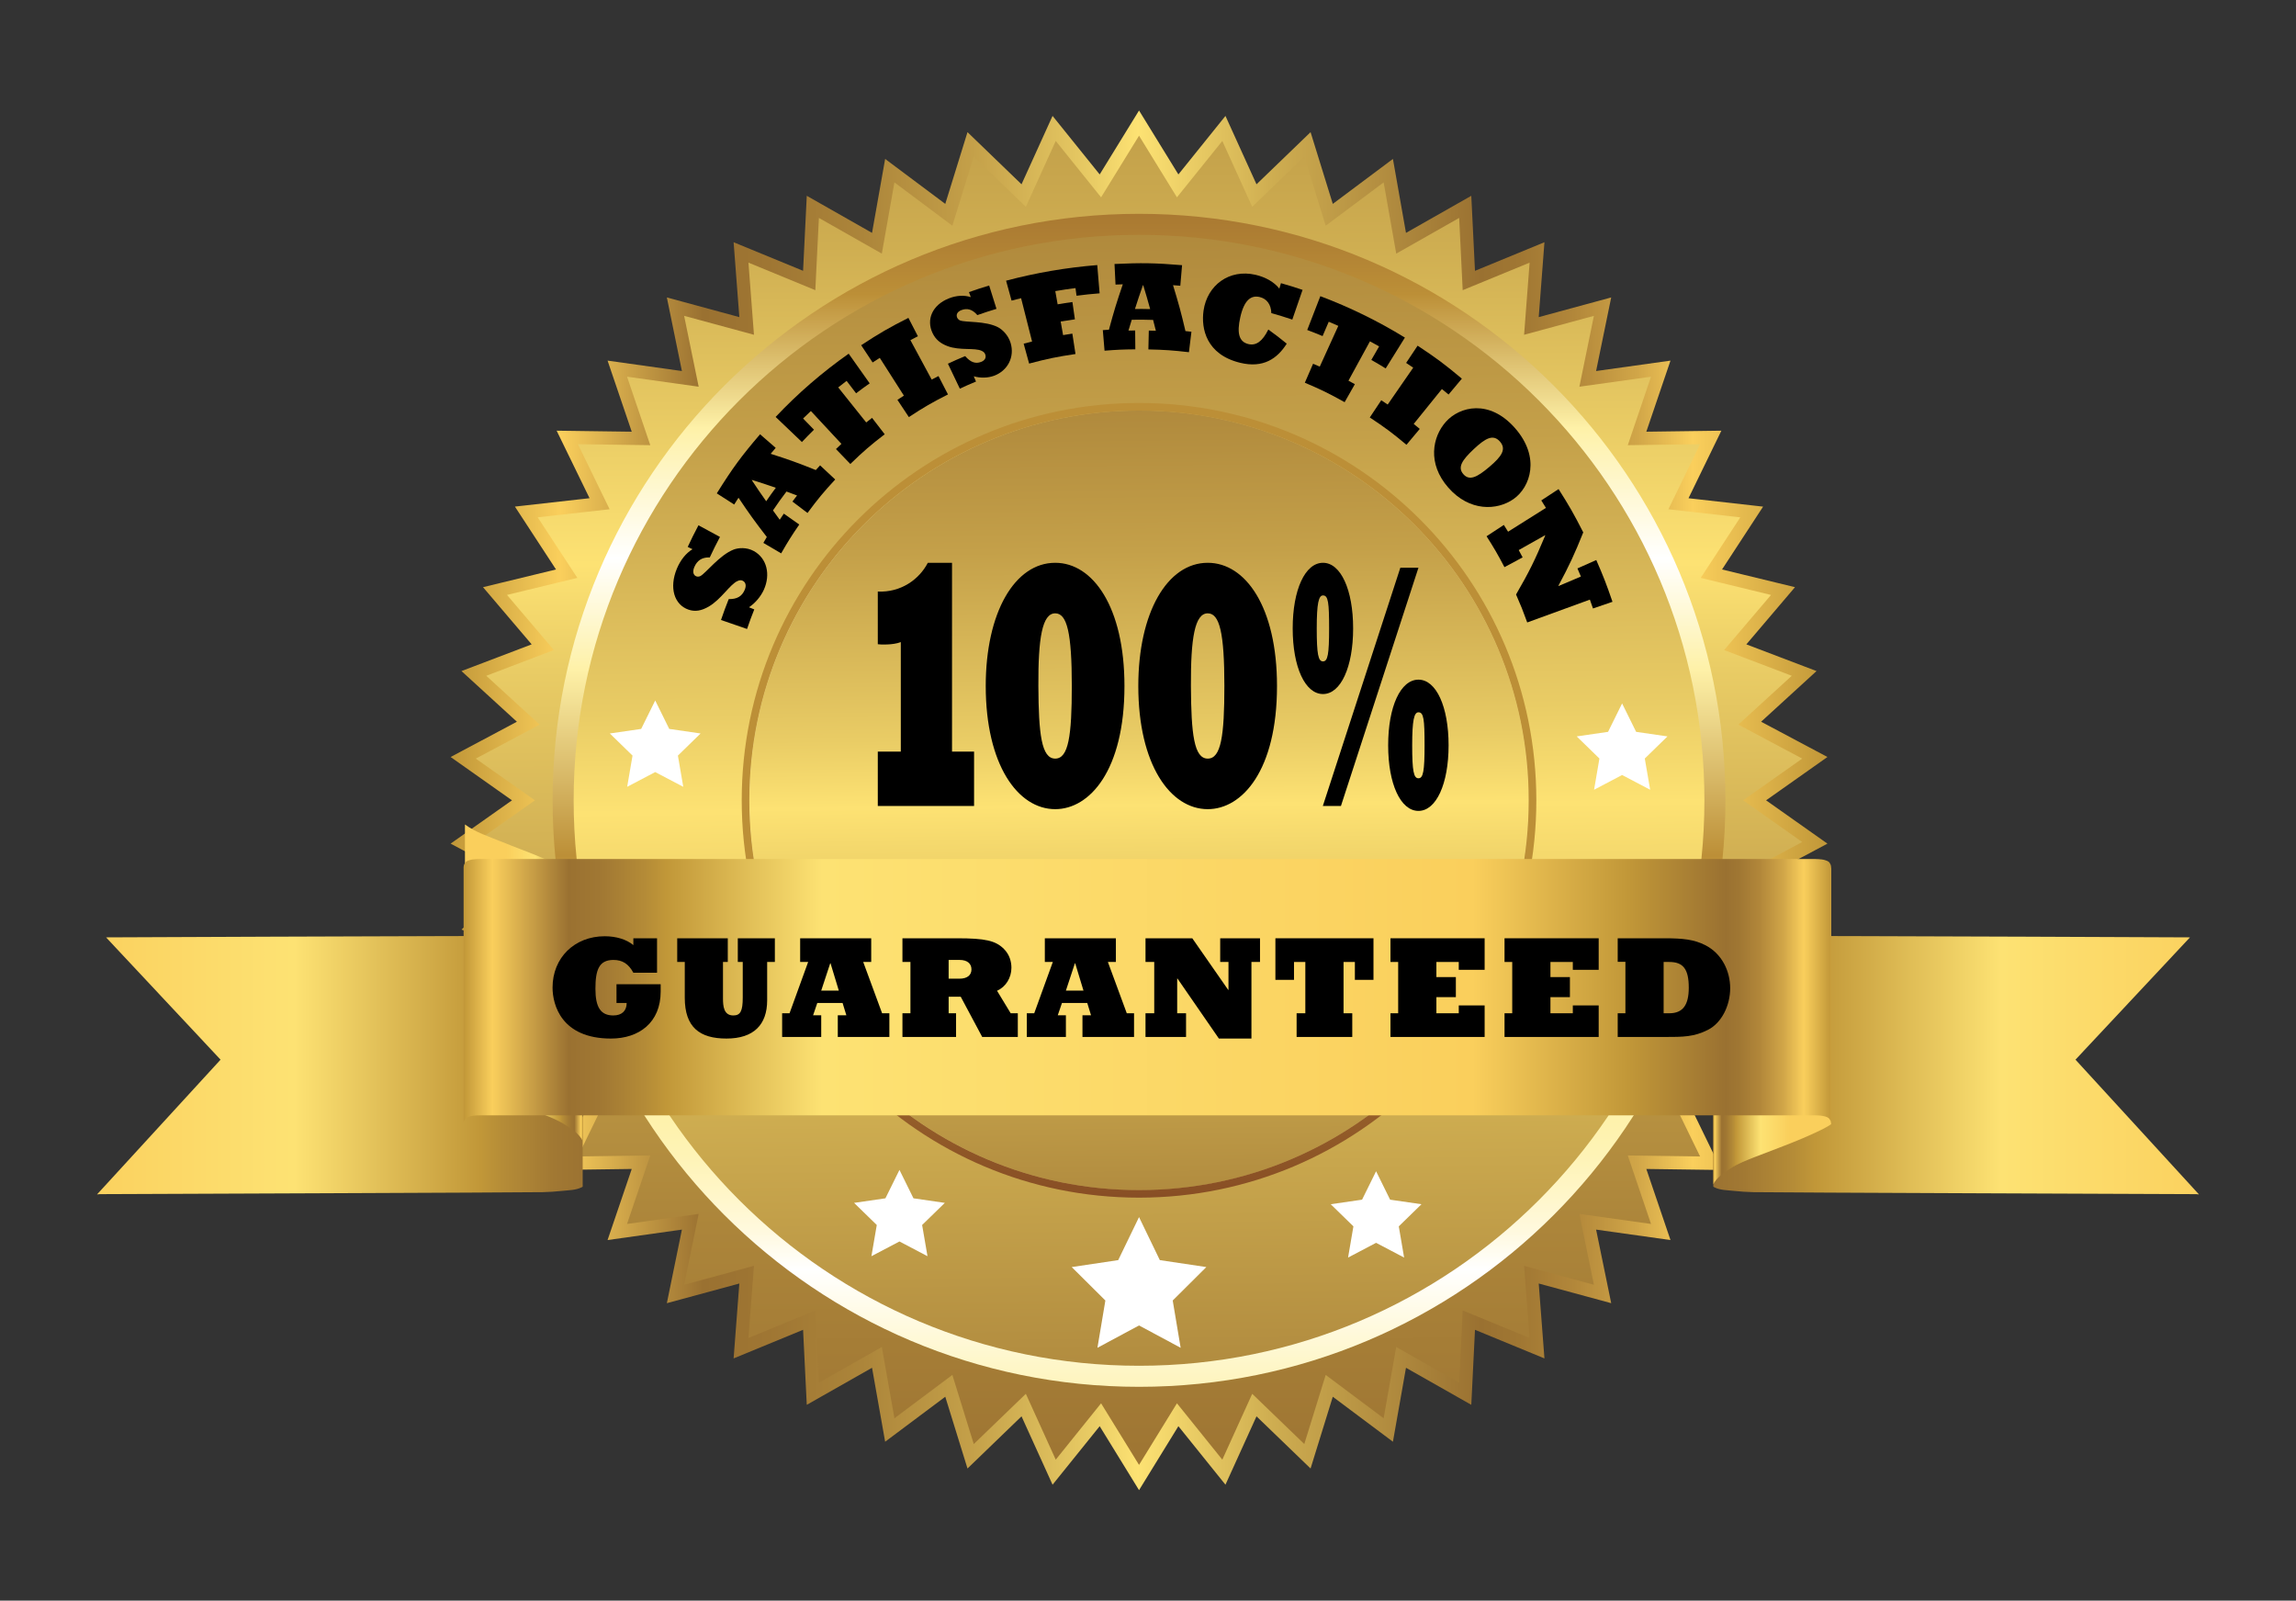 <?xml version="1.0" encoding="iso-8859-1"?>
<!-- Generator: Adobe Illustrator 16.0.0, SVG Export Plug-In . SVG Version: 6.00 Build 0)  -->
<!DOCTYPE svg PUBLIC "-//W3C//DTD SVG 1.1//EN" "http://www.w3.org/Graphics/SVG/1.1/DTD/svg11.dtd">
<svg version="1.1" id="Livello_1" xmlns="http://www.w3.org/2000/svg" xmlns:xlink="http://www.w3.org/1999/xlink" x="0px" y="0px"
	 width="717.308px" height="500px" viewBox="0 0 717.308 500" style="enable-background:new 0 0 717.308 500;" xml:space="preserve"
	>
<rect x="0" y="0" width="717.308" height="500" fill="#333333" stroke="none"/>
<g>
	<g>
		<g>
			<g>
				<linearGradient id="SVGID_1_" gradientUnits="userSpaceOnUse" x1="342.249" y1="739.465" x2="363.018" y2="-8.241">
					<stop  offset="0" style="stop-color:#C19738"/>
					<stop  offset="0.08" style="stop-color:#FACF5C"/>
					<stop  offset="0.183" style="stop-color:#9A7131"/>
					<stop  offset="0.231" style="stop-color:#9F7633"/>
					<stop  offset="0.299" style="stop-color:#AC853A"/>
					<stop  offset="0.379" style="stop-color:#C4A049"/>
					<stop  offset="0.467" style="stop-color:#E9CC65"/>
					<stop  offset="0.499" style="stop-color:#FDE273"/>
					<stop  offset="0.595" style="stop-color:#CFAE51"/>
					<stop  offset="0.748" style="stop-color:#9A7131"/>
					<stop  offset="0.776" style="stop-color:#A07733"/>
					<stop  offset="0.816" style="stop-color:#B2873A"/>
					<stop  offset="0.862" style="stop-color:#D1A648"/>
					<stop  offset="0.902" style="stop-color:#FACF5C"/>
					<stop  offset="1" style="stop-color:#C19738"/>
				</linearGradient>
				<path style="fill:url(#SVGID_1_);" d="M355.853,124.251c-69.451,0-125.753,56.295-125.753,125.746
					c0,69.444,56.302,125.746,125.753,125.746c69.452,0,125.739-56.302,125.739-125.746
					C481.591,180.546,425.304,124.251,355.853,124.251z M355.853,371.742c-67.232,0-121.752-54.506-121.752-121.745
					s54.521-121.745,121.752-121.745c67.245,0,121.737,54.506,121.737,121.745S423.097,371.742,355.853,371.742z"/>
				<linearGradient id="SVGID_2_" gradientUnits="userSpaceOnUse" x1="342.681" y1="723.888" x2="362.789" y2="-0.027">
					<stop  offset="0" style="stop-color:#C19738"/>
					<stop  offset="0.08" style="stop-color:#FACF5C"/>
					<stop  offset="0.183" style="stop-color:#9A7131"/>
					<stop  offset="0.231" style="stop-color:#9F7633"/>
					<stop  offset="0.299" style="stop-color:#AC853A"/>
					<stop  offset="0.379" style="stop-color:#C4A049"/>
					<stop  offset="0.467" style="stop-color:#E9CC65"/>
					<stop  offset="0.499" style="stop-color:#FDE273"/>
					<stop  offset="0.595" style="stop-color:#CFAE51"/>
					<stop  offset="0.748" style="stop-color:#9A7131"/>
					<stop  offset="0.776" style="stop-color:#A07733"/>
					<stop  offset="0.816" style="stop-color:#B2873A"/>
					<stop  offset="0.862" style="stop-color:#D1A648"/>
					<stop  offset="0.902" style="stop-color:#FACF5C"/>
					<stop  offset="1" style="stop-color:#C19738"/>
				</linearGradient>
				<path style="fill:url(#SVGID_2_);" d="M355.853,128.252c-67.232,0-121.752,54.506-121.752,121.745
					s54.521,121.745,121.752,121.745c67.245,0,121.737-54.506,121.737-121.745S423.097,128.252,355.853,128.252z"/>
				<linearGradient id="SVGID_3_" gradientUnits="userSpaceOnUse" x1="140.782" y1="250" x2="570.923" y2="250">
					<stop  offset="0" style="stop-color:#C19738"/>
					<stop  offset="0.08" style="stop-color:#FACF5C"/>
					<stop  offset="0.183" style="stop-color:#9A7131"/>
					<stop  offset="0.231" style="stop-color:#9F7633"/>
					<stop  offset="0.299" style="stop-color:#AC853A"/>
					<stop  offset="0.379" style="stop-color:#C4A049"/>
					<stop  offset="0.467" style="stop-color:#E9CC65"/>
					<stop  offset="0.499" style="stop-color:#FDE273"/>
					<stop  offset="0.595" style="stop-color:#CFAE51"/>
					<stop  offset="0.748" style="stop-color:#9A7131"/>
					<stop  offset="0.776" style="stop-color:#A07733"/>
					<stop  offset="0.816" style="stop-color:#B2873A"/>
					<stop  offset="0.862" style="stop-color:#D1A648"/>
					<stop  offset="0.902" style="stop-color:#FACF5C"/>
					<stop  offset="1" style="stop-color:#C19738"/>
				</linearGradient>
				<path style="fill:url(#SVGID_3_);" d="M551.751,249.997l19.172-13.534l-20.721-11.017l17.314-15.825l-21.928-8.341
					l15.197-17.866l-22.789-5.531l12.826-19.629l-23.305-2.622l10.268-21.1l-23.449,0.318l7.551-22.206l-23.24,3.253l4.719-22.987
					l-22.643,6.148l1.787-23.392l-21.701,8.931l-1.152-23.438l-20.402,11.587l-4.082-23.101L416.386,63.69l-6.941-22.411
					l-16.893,16.29l-9.699-21.357l-14.705,18.276l-12.295-19.973l-12.295,19.973l-14.72-18.283l-9.697,21.364l-16.879-16.29
					l-6.942,22.411l-18.787-14.045l-4.095,23.101l-20.39-11.587l-1.153,23.432l-21.702-8.924l1.788,23.392l-22.643-6.148
					l4.704,22.987l-23.225-3.253l7.552,22.206l-23.464-0.318l10.281,21.093l-23.317,2.616l12.838,19.642l-22.802,5.531
					l15.197,17.866l-21.927,8.341l17.316,15.825l-20.708,11.017l19.171,13.534l-19.171,13.526l20.708,11.024l-17.316,15.826
					l21.927,8.34l-15.197,17.873l22.802,5.524l-12.838,19.636l23.317,2.622l-10.281,21.1l23.464-0.318l-7.552,22.205l23.225-3.26
					l-4.704,22.981l22.643-6.142l-1.788,23.397l21.702-8.937l1.153,23.432l20.39-11.573l4.095,23.101l18.787-14.052l6.942,22.417
					l16.879-16.295l9.697,21.357l14.72-18.278l12.295,19.979l12.295-19.979l14.705,18.278l9.699-21.357l16.893,16.295l6.941-22.417
					l18.787,14.052l4.082-23.101l20.402,11.573l1.152-23.432l21.701,8.937l-1.787-23.397l22.643,6.142l-4.719-22.981l23.24,3.26
					l-7.551-22.205l23.449,0.318l-10.268-21.1l23.305-2.622l-12.826-19.636l22.789-5.524l-15.197-17.873l21.928-8.34l-17.314-15.826
					l20.721-11.016L551.751,249.997z M355.853,371.742c-67.232,0-121.752-54.506-121.752-121.745s54.521-121.745,121.752-121.745
					c67.245,0,121.737,54.506,121.737,121.745S423.097,371.742,355.853,371.742z"/>
				<linearGradient id="SVGID_4_" gradientUnits="userSpaceOnUse" x1="234.1" y1="249.997" x2="477.589" y2="249.997">
					<stop  offset="0" style="stop-color:#C19738"/>
					<stop  offset="0.08" style="stop-color:#FACF5C"/>
					<stop  offset="0.183" style="stop-color:#9A7131"/>
					<stop  offset="0.231" style="stop-color:#9F7633"/>
					<stop  offset="0.299" style="stop-color:#AC853A"/>
					<stop  offset="0.379" style="stop-color:#C4A049"/>
					<stop  offset="0.467" style="stop-color:#E9CC65"/>
					<stop  offset="0.499" style="stop-color:#FDE273"/>
					<stop  offset="0.595" style="stop-color:#CFAE51"/>
					<stop  offset="0.748" style="stop-color:#9A7131"/>
					<stop  offset="0.776" style="stop-color:#A07733"/>
					<stop  offset="0.816" style="stop-color:#B2873A"/>
					<stop  offset="0.862" style="stop-color:#D1A648"/>
					<stop  offset="0.902" style="stop-color:#FACF5C"/>
					<stop  offset="1" style="stop-color:#C19738"/>
				</linearGradient>
				<path style="fill:url(#SVGID_4_);" d="M355.853,128.252c-67.232,0-121.752,54.506-121.752,121.745
					s54.521,121.745,121.752,121.745c67.245,0,121.737-54.506,121.737-121.745S423.097,128.252,355.853,128.252z"/>
				<linearGradient id="SVGID_5_" gradientUnits="userSpaceOnUse" x1="356.332" y1="691.843" x2="355.193" y2="-341.547">
					<stop  offset="0" style="stop-color:#C19738"/>
					<stop  offset="0.08" style="stop-color:#FACF5C"/>
					<stop  offset="0.183" style="stop-color:#9A7131"/>
					<stop  offset="0.231" style="stop-color:#9F7633"/>
					<stop  offset="0.299" style="stop-color:#AC853A"/>
					<stop  offset="0.379" style="stop-color:#C4A049"/>
					<stop  offset="0.467" style="stop-color:#E9CC65"/>
					<stop  offset="0.499" style="stop-color:#FDE273"/>
					<stop  offset="0.595" style="stop-color:#CFAE51"/>
					<stop  offset="0.748" style="stop-color:#9A7131"/>
					<stop  offset="0.776" style="stop-color:#A07733"/>
					<stop  offset="0.816" style="stop-color:#B2873A"/>
					<stop  offset="0.862" style="stop-color:#D1A648"/>
					<stop  offset="0.902" style="stop-color:#FACF5C"/>
					<stop  offset="1" style="stop-color:#C19738"/>
				</linearGradient>
				<path style="fill:url(#SVGID_5_);" d="M544.583,249.997l18.455-13.03l-19.951-10.619l16.693-15.249l-21.133-8.036l14.641-17.217
					l-21.953-5.327l12.359-18.912l-22.457-2.53l9.898-20.324l-22.59,0.312l7.26-21.391l-22.377,3.126l4.531-22.132l-21.807,5.909
					l1.721-22.529l-20.906,8.599l-1.1-22.576l-19.662,11.162l-3.934-22.258l-18.1,13.533l-6.689-21.596l-16.27,15.699l-9.342-20.575
					l-14.176,17.608l-11.844-19.252l-11.858,19.252l-14.164-17.615l-9.34,20.582l-16.271-15.699l-6.69,21.596l-18.098-13.533
					l-3.936,22.258l-19.661-11.162l-1.113,22.576l-20.894-8.605l1.722,22.536l-21.821-5.915l4.545,22.138l-22.378-3.126
					l7.261,21.391l-22.603-0.312l9.896,20.324l-22.458,2.523l12.375,18.919l-21.967,5.32l14.64,17.224l-21.118,8.036l16.68,15.249
					l-19.953,10.619l18.469,13.03l-18.469,13.03l19.953,10.626l-16.68,15.242l21.118,8.036l-14.64,17.224l21.967,5.326
					l-12.375,18.906l22.458,2.53l-9.896,20.324l22.603-0.312l-7.261,21.397l22.378-3.133l-4.545,22.131l21.821-5.916l-1.722,22.537
					l20.894-8.599l1.113,22.57l19.661-11.156l3.936,22.265l18.098-13.54l6.69,21.589l16.271-15.687l9.34,20.569l14.164-17.603
					l11.858,19.238l11.844-19.238l14.176,17.603l9.342-20.569l16.27,15.687l6.689-21.589l18.1,13.54l3.934-22.265l19.662,11.156
					l1.1-22.57l20.906,8.599l-1.721-22.537l21.807,5.924l-4.531-22.139l22.377,3.133l-7.26-21.397l22.59,0.312l-9.898-20.324
					l22.457-2.53l-12.359-18.906l21.953-5.326l-14.641-17.224l21.133-8.036l-16.693-15.242l19.951-10.626L544.583,249.997z
					 M355.853,371.742c-67.232,0-121.752-54.506-121.752-121.745s54.521-121.745,121.752-121.745
					c67.245,0,121.737,54.506,121.737,121.745S423.097,371.742,355.853,371.742z"/>
				<linearGradient id="SVGID_6_" gradientUnits="userSpaceOnUse" x1="356.131" y1="509.115" x2="355.462" y2="-96.902">
					<stop  offset="0" style="stop-color:#C19738"/>
					<stop  offset="0.08" style="stop-color:#FACF5C"/>
					<stop  offset="0.183" style="stop-color:#9A7131"/>
					<stop  offset="0.231" style="stop-color:#9F7633"/>
					<stop  offset="0.299" style="stop-color:#AC853A"/>
					<stop  offset="0.379" style="stop-color:#C4A049"/>
					<stop  offset="0.467" style="stop-color:#E9CC65"/>
					<stop  offset="0.499" style="stop-color:#FDE273"/>
					<stop  offset="0.595" style="stop-color:#CFAE51"/>
					<stop  offset="0.748" style="stop-color:#9A7131"/>
					<stop  offset="0.776" style="stop-color:#A07733"/>
					<stop  offset="0.816" style="stop-color:#B2873A"/>
					<stop  offset="0.862" style="stop-color:#D1A648"/>
					<stop  offset="0.902" style="stop-color:#FACF5C"/>
					<stop  offset="1" style="stop-color:#C19738"/>
				</linearGradient>
				<path style="fill:url(#SVGID_6_);" d="M355.853,128.252c-67.232,0-121.752,54.506-121.752,121.745
					s54.521,121.745,121.752,121.745c67.245,0,121.737-54.506,121.737-121.745S423.097,128.252,355.853,128.252z"/>
				<linearGradient id="SVGID_7_" gradientUnits="userSpaceOnUse" x1="355.846" y1="551.065" x2="355.846" y2="-7.611">
					<stop  offset="0" style="stop-color:#BC8F37"/>
					<stop  offset="0.042" style="stop-color:#BD9139"/>
					<stop  offset="0.074" style="stop-color:#C1963D"/>
					<stop  offset="0.102" style="stop-color:#C7A047"/>
					<stop  offset="0.128" style="stop-color:#D0AE59"/>
					<stop  offset="0.153" style="stop-color:#DEC271"/>
					<stop  offset="0.177" style="stop-color:#EFDC90"/>
					<stop  offset="0.191" style="stop-color:#FEF1A8"/>
					<stop  offset="0.277" style="stop-color:#FFFFFF"/>
					<stop  offset="0.277" style="stop-color:#FFFFFE"/>
					<stop  offset="0.298" style="stop-color:#FFF9DE"/>
					<stop  offset="0.32" style="stop-color:#FFF6C7"/>
					<stop  offset="0.34" style="stop-color:#FEF3B6"/>
					<stop  offset="0.359" style="stop-color:#FEF2AC"/>
					<stop  offset="0.376" style="stop-color:#FEF1A8"/>
					<stop  offset="0.508" style="stop-color:#BC8F37"/>
					<stop  offset="0.612" style="stop-color:#FEF1A8"/>
					<stop  offset="0.674" style="stop-color:#FFFFFF"/>
					<stop  offset="0.747" style="stop-color:#FEF1A8"/>
					<stop  offset="0.822" style="stop-color:#BC8F37"/>
					<stop  offset="0.849" style="stop-color:#B08134"/>
					<stop  offset="0.95" style="stop-color:#8B5226"/>
					<stop  offset="1" style="stop-color:#7D4221"/>
				</linearGradient>
				<path style="fill:url(#SVGID_7_);" d="M355.853,66.79c-101.183,0-183.207,82.024-183.207,183.207
					s82.024,183.206,183.207,183.206c101.182,0,183.194-82.023,183.194-183.206S457.035,66.79,355.853,66.79z M355.853,371.742
					c-67.232,0-121.752-54.506-121.752-121.745s54.521-121.745,121.752-121.745c67.245,0,121.737,54.506,121.737,121.745
					S423.097,371.742,355.853,371.742z"/>
				<linearGradient id="SVGID_8_" gradientUnits="userSpaceOnUse" x1="741.651" y1="250.59" x2="0.848" y2="249.452">
					<stop  offset="0" style="stop-color:#BC8F37"/>
					<stop  offset="0.042" style="stop-color:#BD9139"/>
					<stop  offset="0.074" style="stop-color:#C1963D"/>
					<stop  offset="0.102" style="stop-color:#C7A047"/>
					<stop  offset="0.128" style="stop-color:#D0AE59"/>
					<stop  offset="0.153" style="stop-color:#DEC271"/>
					<stop  offset="0.177" style="stop-color:#EFDC90"/>
					<stop  offset="0.191" style="stop-color:#FEF1A8"/>
					<stop  offset="0.277" style="stop-color:#FFFFFF"/>
					<stop  offset="0.277" style="stop-color:#FFFFFE"/>
					<stop  offset="0.298" style="stop-color:#FFF9DE"/>
					<stop  offset="0.32" style="stop-color:#FFF6C7"/>
					<stop  offset="0.34" style="stop-color:#FEF3B6"/>
					<stop  offset="0.359" style="stop-color:#FEF2AC"/>
					<stop  offset="0.376" style="stop-color:#FEF1A8"/>
					<stop  offset="0.508" style="stop-color:#BC8F37"/>
					<stop  offset="0.612" style="stop-color:#FEF1A8"/>
					<stop  offset="0.674" style="stop-color:#FFFFFF"/>
					<stop  offset="0.747" style="stop-color:#FEF1A8"/>
					<stop  offset="0.822" style="stop-color:#BC8F37"/>
					<stop  offset="0.849" style="stop-color:#B08134"/>
					<stop  offset="0.95" style="stop-color:#8B5226"/>
					<stop  offset="1" style="stop-color:#7D4221"/>
				</linearGradient>
				<path style="fill:url(#SVGID_8_);" d="M355.853,128.252c-67.232,0-121.752,54.506-121.752,121.745
					s54.521,121.745,121.752,121.745c67.245,0,121.737-54.506,121.737-121.745S423.097,128.252,355.853,128.252z"/>
				<linearGradient id="SVGID_9_" gradientUnits="userSpaceOnUse" x1="350.755" y1="-227.493" x2="361.019" y2="733.846">
					<stop  offset="0" style="stop-color:#C19738"/>
					<stop  offset="0.08" style="stop-color:#FACF5C"/>
					<stop  offset="0.183" style="stop-color:#9A7131"/>
					<stop  offset="0.231" style="stop-color:#9F7633"/>
					<stop  offset="0.299" style="stop-color:#AC853A"/>
					<stop  offset="0.379" style="stop-color:#C4A049"/>
					<stop  offset="0.467" style="stop-color:#E9CC65"/>
					<stop  offset="0.499" style="stop-color:#FDE273"/>
					<stop  offset="0.595" style="stop-color:#CFAE51"/>
					<stop  offset="0.748" style="stop-color:#9A7131"/>
					<stop  offset="0.776" style="stop-color:#A07733"/>
					<stop  offset="0.816" style="stop-color:#B2873A"/>
					<stop  offset="0.862" style="stop-color:#D1A648"/>
					<stop  offset="0.902" style="stop-color:#FACF5C"/>
					<stop  offset="1" style="stop-color:#C19738"/>
				</linearGradient>
				<path style="fill:url(#SVGID_9_);" d="M355.853,73.361c-97.552,0-176.635,79.083-176.635,176.636
					c0,97.551,79.083,176.629,176.635,176.629c97.551,0,176.635-79.078,176.635-176.629
					C532.488,152.444,453.404,73.361,355.853,73.361z M355.853,371.742c-67.232,0-121.752-54.506-121.752-121.745
					s54.521-121.745,121.752-121.745c67.245,0,121.737,54.506,121.737,121.745S423.097,371.742,355.853,371.742z"/>
				<linearGradient id="SVGID_10_" gradientUnits="userSpaceOnUse" x1="352.331" y1="-79.114" x2="359.405" y2="583.495">
					<stop  offset="0" style="stop-color:#C19738"/>
					<stop  offset="0.08" style="stop-color:#FACF5C"/>
					<stop  offset="0.183" style="stop-color:#9A7131"/>
					<stop  offset="0.231" style="stop-color:#9F7633"/>
					<stop  offset="0.299" style="stop-color:#AC853A"/>
					<stop  offset="0.379" style="stop-color:#C4A049"/>
					<stop  offset="0.467" style="stop-color:#E9CC65"/>
					<stop  offset="0.499" style="stop-color:#FDE273"/>
					<stop  offset="0.595" style="stop-color:#CFAE51"/>
					<stop  offset="0.748" style="stop-color:#9A7131"/>
					<stop  offset="0.776" style="stop-color:#A07733"/>
					<stop  offset="0.816" style="stop-color:#B2873A"/>
					<stop  offset="0.862" style="stop-color:#D1A648"/>
					<stop  offset="0.902" style="stop-color:#FACF5C"/>
					<stop  offset="1" style="stop-color:#C19738"/>
				</linearGradient>
				<path style="fill:url(#SVGID_10_);" d="M355.853,128.252c-67.232,0-121.752,54.506-121.752,121.745
					s54.521,121.745,121.752,121.745c67.245,0,121.737-54.506,121.737-121.745S423.097,128.252,355.853,128.252z"/>
				<linearGradient id="SVGID_11_" gradientUnits="userSpaceOnUse" x1="355.851" y1="61.21" x2="355.851" y2="402.386">
					<stop  offset="0.004" style="stop-color:#FFFFFF"/>
					<stop  offset="0.033" style="stop-color:#FEF1A8"/>
					<stop  offset="0.052" style="stop-color:#EDD88C"/>
					<stop  offset="0.082" style="stop-color:#D9BB6A"/>
					<stop  offset="0.111" style="stop-color:#CCA750"/>
					<stop  offset="0.139" style="stop-color:#C39941"/>
					<stop  offset="0.166" style="stop-color:#BD9239"/>
					<stop  offset="0.19" style="stop-color:#BC8F37"/>
					<stop  offset="0.628" style="stop-color:#BC8F37"/>
					<stop  offset="0.683" style="stop-color:#B08134"/>
					<stop  offset="0.895" style="stop-color:#8B5226"/>
					<stop  offset="1" style="stop-color:#7D4221"/>
				</linearGradient>
				<path style="fill:url(#SVGID_11_);" d="M355.853,125.874c-68.544,0-124.127,55.569-124.127,124.123
					c0,68.55,55.583,124.116,124.127,124.116c68.549,0,124.124-55.566,124.124-124.116
					C479.976,181.443,424.402,125.874,355.853,125.874z M355.853,371.742c-67.232,0-121.752-54.506-121.752-121.745
					s54.521-121.745,121.752-121.745c67.245,0,121.737,54.506,121.737,121.745S423.097,371.742,355.853,371.742z"/>
			</g>
		</g>
	</g>
	<g>
		<g>
			
				<linearGradient id="SVGID_12_" gradientUnits="userSpaceOnUse" x1="-603.632" y1="-657.869" x2="-887.149" y2="-657.869" gradientTransform="matrix(-1 0 0 -1 -680.517 -325.997)">
				<stop  offset="0.352" style="stop-color:#FACF5C"/>
				<stop  offset="0.412" style="stop-color:#FBD462"/>
				<stop  offset="0.596" style="stop-color:#FDE273"/>
				<stop  offset="0.801" style="stop-color:#C19738"/>
				<stop  offset="0.825" style="stop-color:#B58C37"/>
				<stop  offset="0.882" style="stop-color:#A17833"/>
				<stop  offset="0.923" style="stop-color:#9A7131"/>
				<stop  offset="0.979" style="stop-color:#FACF5C"/>
				<stop  offset="1" style="stop-color:#C19738"/>
			</linearGradient>
			<path style="fill:url(#SVGID_12_);" d="M30.312,373.106c0.278-0.026,0.542-0.054,0.861-0.087
				c0.106-0.006,134.173-0.509,138.372-0.621c2.027-0.055,4.055-0.174,6.068-0.398c1.922-0.226,4.2-0.178,5.976-1.065
				c0.052-0.026,0.119-0.061,0.172-0.087c0.04-0.013,0.106-0.026,0.132-0.061c0.053-0.026,0.093-0.052,0.12-0.085
				c0.013,0,0.026,0,0.026,0v-80.063c-0.172,0.1-0.411,0.212-0.702,0.324c-0.027,0-0.027,0-0.054,0.021
				c-0.292,0.093-0.65,0.212-1.073,0.292c-0.027,0-0.027,0.013-0.053,0.013c-1.258,0.013-2.649,0.483-3.908,0.622
				c-1.577,0.186-21.119,0.443-24.604,0.47c-4.98,0.028-15.593,0.041-15.898,0.041c-1.046,0-101.328,0.331-102.612,0.384
				l35.771,38.204L30.312,373.106z"/>
			<linearGradient id="SVGID_13_" gradientUnits="userSpaceOnUse" x1="145.26" y1="306.958" x2="182.304" y2="306.958">
				<stop  offset="0.352" style="stop-color:#FACF5C"/>
				<stop  offset="0.412" style="stop-color:#FBD462"/>
				<stop  offset="0.596" style="stop-color:#FDE273"/>
				<stop  offset="0.801" style="stop-color:#C19738"/>
				<stop  offset="0.825" style="stop-color:#B58C37"/>
				<stop  offset="0.882" style="stop-color:#A17833"/>
				<stop  offset="0.923" style="stop-color:#9A7131"/>
				<stop  offset="0.979" style="stop-color:#FACF5C"/>
				<stop  offset="1" style="stop-color:#C19738"/>
			</linearGradient>
			<path style="fill:url(#SVGID_13_);" d="M147.685,339.043c14.689,7.347,13.11,5.625,21.079,8.685
				c2.743,1.061,5.539,2.133,8.003,3.757c1.947,1.284,4.239,2.729,5.272,4.896c0.013-8.659,0.013-17.304,0.013-25.955
				c0-12.442,0-24.883,0-37.316c0-0.438,0-8.326,0-8.326h0.238c0-2.763-0.052-5.525,0.013-8.28c-3.338-4.341-8.147-6.56-13.09-8.627
				c-4.213-1.756-8.493-3.298-12.705-5.02c-3.737-1.518-7.99-2.889-11.249-5.32V337.6
				C145.869,338.044,146.651,338.526,147.685,339.043z"/>
		</g>
		<g>
			
				<linearGradient id="SVGID_14_" gradientUnits="userSpaceOnUse" x1="332.561" y1="-657.869" x2="49.045" y2="-657.869" gradientTransform="matrix(1 0 0 -1 461.631 -325.997)">
				<stop  offset="0.352" style="stop-color:#FACF5C"/>
				<stop  offset="0.412" style="stop-color:#FBD462"/>
				<stop  offset="0.596" style="stop-color:#FDE273"/>
				<stop  offset="0.801" style="stop-color:#C19738"/>
				<stop  offset="0.825" style="stop-color:#B58C37"/>
				<stop  offset="0.882" style="stop-color:#A17833"/>
				<stop  offset="0.923" style="stop-color:#9A7131"/>
				<stop  offset="0.979" style="stop-color:#FACF5C"/>
				<stop  offset="1" style="stop-color:#C19738"/>
			</linearGradient>
			<path style="fill:url(#SVGID_14_);" d="M686.996,373.106c-0.264-0.026-0.529-0.054-0.846-0.087
				c-0.107-0.006-134.174-0.509-138.373-0.621c-2.039-0.055-4.053-0.174-6.068-0.398c-1.936-0.226-4.213-0.178-5.988-1.065
				c-0.053-0.026-0.105-0.061-0.16-0.087c-0.053-0.013-0.104-0.026-0.133-0.061c-0.051-0.026-0.105-0.052-0.119-0.085
				c-0.012,0-0.039,0-0.039,0v-80.063c0.174,0.1,0.426,0.212,0.715,0.324c0.014,0,0.027,0,0.041,0.021
				c0.305,0.093,0.648,0.212,1.072,0.292c0.027,0,0.041,0.013,0.055,0.013c1.271,0.013,2.648,0.483,3.922,0.622
				c1.576,0.186,21.117,0.443,24.604,0.47c4.967,0.028,15.58,0.041,15.898,0.041c1.045,0,101.328,0.331,102.611,0.384l-35.77,38.204
				L686.996,373.106z"/>
			
				<linearGradient id="SVGID_15_" gradientUnits="userSpaceOnUse" x1="-790.948" y1="320.524" x2="-753.905" y2="320.524" gradientTransform="matrix(-1 0 0 1 -218.886 0)">
				<stop  offset="0.352" style="stop-color:#FACF5C"/>
				<stop  offset="0.412" style="stop-color:#FBD462"/>
				<stop  offset="0.596" style="stop-color:#FDE273"/>
				<stop  offset="0.801" style="stop-color:#C19738"/>
				<stop  offset="0.825" style="stop-color:#B58C37"/>
				<stop  offset="0.882" style="stop-color:#A17833"/>
				<stop  offset="0.923" style="stop-color:#9A7131"/>
				<stop  offset="0.979" style="stop-color:#FACF5C"/>
				<stop  offset="1" style="stop-color:#C19738"/>
			</linearGradient>
			<path style="fill:url(#SVGID_15_);" d="M569.636,352.61c-6.783,3.392-14.004,5.968-21.078,8.686
				c-2.742,1.06-5.539,2.131-8.002,3.755c-1.947,1.284-4.24,2.73-5.287,4.896c0-8.658,0-17.304,0-25.955c0-12.44,0-24.883,0-37.316
				c0-0.438,0-8.326,0-8.326h-0.25c0-2.763,0.064-5.525,0-8.28c3.326-4.34,8.133-6.56,13.09-8.625
				c4.199-1.756,8.492-3.3,12.705-5.021c3.736-1.518,7.977-2.889,11.248-5.32v80.063C571.453,351.61,570.658,352.094,569.636,352.61
				z"/>
		</g>
		<linearGradient id="SVGID_16_" gradientUnits="userSpaceOnUse" x1="144.835" y1="309.638" x2="572.087" y2="309.638">
			<stop  offset="0" style="stop-color:#C19738"/>
			<stop  offset="0.021" style="stop-color:#FACF5C"/>
			<stop  offset="0.077" style="stop-color:#9A7131"/>
			<stop  offset="0.101" style="stop-color:#A17833"/>
			<stop  offset="0.134" style="stop-color:#B58C37"/>
			<stop  offset="0.148" style="stop-color:#C19738"/>
			<stop  offset="0.262" style="stop-color:#FDE273"/>
			<stop  offset="0.738" style="stop-color:#FACF5C"/>
			<stop  offset="0.852" style="stop-color:#C19738"/>
			<stop  offset="0.923" style="stop-color:#9A7131"/>
			<stop  offset="0.933" style="stop-color:#A07733"/>
			<stop  offset="0.948" style="stop-color:#B2873A"/>
			<stop  offset="0.965" style="stop-color:#D1A648"/>
			<stop  offset="0.98" style="stop-color:#FACF5C"/>
			<stop  offset="1" style="stop-color:#C19738"/>
		</linearGradient>
		<path style="fill:url(#SVGID_16_);" d="M571.89,270.009c-0.027-0.071-0.066-0.139-0.133-0.197
			c-0.039-0.121-0.078-0.212-0.146-0.285c-0.027-0.061-0.066-0.087-0.092-0.133c-0.027-0.013-0.053-0.025-0.053-0.054
			c0,0,0,0-0.014,0c-0.027-0.02-0.039-0.032-0.039-0.046c-0.041-0.025-0.055-0.06-0.107-0.086c-0.025-0.026-0.053-0.039-0.078-0.065
			c-0.053-0.02-0.094-0.047-0.121-0.073c-0.039-0.026-0.078-0.048-0.119-0.08c-0.025-0.007-0.051-0.026-0.08-0.033h-0.012
			c-0.027-0.02-0.053-0.02-0.053-0.032c-0.039-0.013-0.094-0.041-0.16-0.073c-0.078-0.026-0.145-0.054-0.225-0.073
			c-0.053-0.026-0.117-0.053-0.172-0.053c-0.014-0.032-0.055-0.032-0.08-0.039c-0.092-0.013-0.186-0.047-0.277-0.073
			c-0.119-0.028-0.225-0.061-0.332-0.08c-0.027,0-0.027,0-0.053,0c-0.158-0.032-0.316-0.053-0.49-0.087
			c-0.064,0-0.133-0.006-0.211-0.006c-0.094-0.014-0.213-0.033-0.307-0.033c-0.078-0.013-0.131-0.025-0.211-0.025
			c-0.078,0-0.197,0-0.266-0.014c-0.25-0.015-0.518-0.027-0.795-0.027c-0.064,0-0.131-0.02-0.225-0.02H356.833H149.857
			c-0.079,0-0.132,0.02-0.212,0.02c-0.277,0-0.542,0.013-0.781,0.027c-0.092,0.014-0.198,0.014-0.277,0.014
			c-0.067,0-0.146,0.013-0.212,0.025c-0.106,0-0.212,0.02-0.305,0.033c-0.079,0-0.158,0.006-0.212,0.006
			c-0.172,0.034-0.345,0.055-0.516,0.087c0,0,0,0-0.014,0c-0.119,0.02-0.225,0.052-0.332,0.08c-0.105,0.026-0.198,0.061-0.278,0.073
			c-0.052,0.007-0.066,0.007-0.106,0.039c-0.039,0-0.119,0.026-0.158,0.053c-0.08,0.02-0.146,0.047-0.225,0.073
			c-0.067,0.032-0.119,0.061-0.16,0.073l-0.039,0.032c0,0,0,0-0.013,0c-0.053,0.007-0.067,0.026-0.093,0.033
			c-0.039,0.032-0.066,0.054-0.106,0.08c-0.053,0.026-0.08,0.054-0.119,0.073c-0.039,0.026-0.08,0.039-0.093,0.065
			c-0.039,0.026-0.079,0.061-0.106,0.086c-0.013,0.014-0.026,0.026-0.052,0.046c-0.013,0.028-0.04,0.041-0.04,0.054
			c-0.053,0.046-0.079,0.072-0.106,0.133c-0.066,0.073-0.119,0.164-0.159,0.285c-0.053,0.059-0.093,0.126-0.132,0.197
			c-0.08,0.26-0.159,0.544-0.173,0.888v80.058c0.014-0.345,0.093-0.628,0.173-0.875c0.04-0.066,0.08-0.132,0.132-0.212
			c0.093-0.171,0.186-0.331,0.305-0.464c0.171-0.164,0.371-0.277,0.57-0.383c0.013,0,0.013,0,0.013,0
			c0.199-0.1,0.397-0.187,0.583-0.238c0.212-0.073,0.451-0.134,0.729-0.173c0.225-0.046,0.49-0.087,0.741-0.113
			c0.08,0,0.173-0.02,0.292-0.025c0.158-0.014,0.318-0.014,0.49-0.035c0.252-0.02,0.504-0.025,0.755-0.025
			c0.278,0,0.517-0.014,0.808-0.014h206.406H566.47c0.293,0,0.545,0.014,0.795,0.014c0.277,0,0.516,0.006,0.783,0.025
			c0.17,0.021,0.344,0.021,0.504,0.035c0.092,0.006,0.197,0.025,0.277,0.025c0.264,0.026,0.516,0.067,0.74,0.113
			c0.266,0.039,0.504,0.1,0.717,0.173c0.199,0.052,0.396,0.139,0.609,0.225l0.012,0.014c0.199,0.105,0.373,0.219,0.545,0.383
			c0.014,0,0.014,0,0.014,0c0.117,0.133,0.213,0.293,0.291,0.464c0.066,0.08,0.105,0.146,0.133,0.212
			c0.092,0.247,0.172,0.53,0.197,0.875v-80.058C572.062,270.553,571.982,270.269,571.89,270.009z"/>
	</g>
	<path d="M274.238,234.78h7.188v-34.208c-2.518,0.989-6.595,0.771-7.188,0.662v-16.449c7.261,0.331,12.961-3.835,15.631-8.985h7.559
		v58.98h6.889v16.992h-30.079V234.78z"/>
	<path d="M329.669,175.8c11.845,0,21.629,13.921,21.629,38.479c0,26.421-10.891,38.481-21.629,38.481
		c-11.706,0-21.708-13.925-21.708-38.481C307.961,191.367,316.996,175.8,329.669,175.8z M334.849,214.278
		c0-16.549-1.477-22.692-5.18-22.692c-4.078,0-5.339,7.781-5.266,22.692c0.076,15.017,0.963,22.688,5.266,22.688
		C333.812,236.967,334.849,229.849,334.849,214.278z"/>
	<path d="M377.322,175.8c11.859,0,21.635,13.921,21.635,38.479c0,26.421-10.889,38.481-21.635,38.481
		c-11.705,0-21.698-13.925-21.698-38.481C355.624,191.367,364.664,175.8,377.322,175.8z M382.515,214.278
		c0-16.549-1.49-22.692-5.193-22.692c-4.066,0-5.332,7.781-5.26,22.692c0.08,15.017,0.961,22.688,5.26,22.688
		C381.482,236.967,382.515,229.849,382.515,214.278z"/>
	<path d="M403.859,196.295c0-12.053,3.863-20.495,9.467-20.495c5.559,0,9.414,8.442,9.414,20.495
		c0,12.061-3.855,20.504-9.414,20.504C407.722,216.799,403.859,208.355,403.859,196.295z M415.234,196.295
		c0-8.107-0.271-10.301-1.908-10.301c-1.369,0-1.955,2.521-1.955,10.301c0,8.119,0.471,10.306,1.955,10.306
		S415.234,204.414,415.234,196.295z M413.273,251.772l24.219-74.438h5.658l-24.219,74.438H413.273z M433.683,232.811
		c0-12.063,3.861-20.507,9.467-20.507c5.551,0,9.412,8.443,9.412,20.507c0,12.056-3.861,20.492-9.412,20.492
		C437.544,253.303,433.683,244.866,433.683,232.811z M445.058,232.811c0-8.119-0.271-10.309-1.908-10.309
		c-1.379,0-1.961,2.518-1.961,10.309c0,8.101,0.482,10.301,1.961,10.301S445.058,240.911,445.058,232.811z"/>
	<g>
		<path d="M192.603,307.438h13.8v2.315c0,9.669-6.764,14.662-15.525,14.662c-15.525,0-18.249-10.577-18.249-15.934
			c0-9.306,6.855-16.024,16.297-16.024c3.586,0,6.855,0.999,8.943,2.77v-2.134h7.399v10.759h-7.399
			c-1.498-2.77-3.405-3.995-6.219-3.995c-4.539,0-5.629,3.133-5.629,9.034c0,5.811,1.68,8.307,5.583,8.307
			c2.633,0,4.177-1.407,4.177-3.903h-3.178V307.438z"/>
		<path d="M211.575,293.093h15.797v7.399h-1.498v11.349c0,2.36,0.182,5.356,3.223,5.356c2.225,0,2.951-1.361,2.951-5.583v-11.122
			h-1.543v-7.399h11.576v7.399h-2.406v11.984c0,7.626-4.222,11.938-12.71,11.938c-8.353,0-13.029-3.495-13.029-12.756v-11.167h-2.36
			V293.093z"/>
		<path d="M244.352,316.517h2.315l5.811-16.024h-2.497v-7.399h22.198v7.399h-2.497l5.901,16.024h2.27v7.399h-16.115v-6.764h2.678
			l-1.18-3.858h-7.899l-1.316,3.858h2.542v6.764h-12.211V316.517z M262.056,309.435l-2.587-8.534h-0.091l-2.814,8.534H262.056z"/>
		<path d="M281.937,316.517h2.497v-16.024h-2.497v-7.399h17.114c8.716,0,11.984,0.727,14.572,3.313
			c1.816,1.816,2.36,4.041,2.36,5.901c0,3.133-1.771,5.992-4.494,7.173l4.267,7.036h2.225v7.399h-11.122l-6.718-12.574h-3.768v5.175
			h2.315v7.399h-16.75V316.517z M299.731,305.713c2.452,0,3.768-1.09,3.768-2.905c0-1.771-1.271-2.951-3.677-2.951h-3.45v5.856
			H299.731z"/>
		<path d="M320.792,316.517h2.315l5.811-16.024h-2.497v-7.399h22.198v7.399h-2.497l5.901,16.024h2.27v7.399h-16.115v-6.764h2.678
			l-1.18-3.858h-7.899l-1.316,3.858h2.542v6.764h-12.211V316.517z M338.495,309.435l-2.587-8.534h-0.091l-2.814,8.534H338.495z"/>
		<path d="M357.876,316.517h2.725v-16.024h-2.725v-7.399h14.617l11.213,16.115h0.09v-8.716h-2.588v-7.399h12.439v7.399h-2.678
			v23.923H380.8l-12.938-18.748h-0.09v10.85h2.77v7.399h-12.666V316.517z"/>
		<path d="M429.097,306.076h-5.811v-5.584h-3.539v16.024h2.723v7.399h-17.387v-7.399h2.725v-16.024h-3.541v5.584h-5.811v-12.983
			h30.641V306.076z"/>
		<path d="M434.408,316.517h2.404v-16.024h-2.404v-7.399h29.416v9.851h-8.082v-2.451h-6.99v4.721h6.084v6.265h-6.084v5.039h6.99
			v-2.451h8.082v9.851h-29.416V316.517z"/>
		<path d="M470.041,316.517h2.404v-16.024h-2.404v-7.399h29.416v9.851h-8.082v-2.451h-6.99v4.721h6.084v6.265h-6.084v5.039h6.99
			v-2.451h8.082v9.851h-29.416V316.517z"/>
		<path d="M505.4,316.517h2.406v-16.069H505.4v-7.354h14.754c5.584,0,9.078,0.363,12.574,2.134
			c5.221,2.633,7.809,8.126,7.809,13.437c0,5.402-2.633,10.85-6.945,13.028c-4.359,2.225-7.854,2.225-13.438,2.225H505.4V316.517z
			 M521.515,316.517c4.312,0,6.084-2.679,6.084-7.989c0-5.856-1.771-8.035-6.084-8.035h-1.77v16.024H521.515z"/>
	</g>
	<polygon style="fill:#FFFFFF;" points="355.853,380.188 362.349,393.625 376.878,395.794 366.375,406.241 368.855,421.012 
		355.853,414.033 342.856,421.012 345.336,406.241 334.821,395.794 349.347,393.625 	"/>
	<polygon style="fill:#FFFFFF;" points="506.771,219.732 511.156,228.609 520.947,230.033 513.859,236.943 515.537,246.694 
		506.771,242.091 498.013,246.694 499.683,236.943 492.593,230.033 502.386,228.609 	"/>
	<polygon style="fill:#FFFFFF;" points="204.701,218.815 209.081,227.691 218.874,229.116 211.787,236.026 213.462,245.777 
		204.701,241.174 195.94,245.777 197.613,236.026 190.522,229.116 200.315,227.691 	"/>
	<g>
		<polygon style="fill:#FFFFFF;" points="281.006,365.441 285.384,374.318 295.179,375.743 288.09,382.651 289.766,392.404 
			281.006,387.799 272.245,392.404 273.917,382.651 266.826,375.743 276.62,374.318 		"/>
		<polygon style="fill:#FFFFFF;" points="429.914,365.865 434.292,374.743 444.091,376.166 437.003,383.076 438.671,392.828 
			429.914,388.223 421.158,392.828 422.826,383.076 415.738,376.166 425.529,374.743 		"/>
	</g>
	<g>
		<g>
			<path d="M225.249,193.669c0.914-2.657,1.396-3.961,2.41-6.523c2.622,0.034,4.121-0.851,4.997-2.878
				c0.567-1.312,0.331-2.415-0.638-2.862c-0.467-0.215-0.897-0.224-1.599,0.087c-2.373,1.053-5.132,5.746-9.017,7.995
				c-2.289,1.325-4.267,1.646-6.286,0.954c-4.487-1.536-6.113-6.863-3.646-12.813c1.126-2.717,2.87-4.855,4.882-6.071
				c-0.599-0.288-0.897-0.43-1.496-0.718c1.292-2.755,1.965-4.106,3.36-6.754c2.686,1.455,4.027,2.182,6.713,3.637
				c-1.327,2.519-1.966,3.803-3.195,6.424c-0.152-0.011-0.229-0.016-0.381-0.026c-2.114,0.039-3.553,0.978-4.427,2.994
				c-0.603,1.39-0.375,2.502,0.572,2.903c0.4,0.169,0.929,0.131,1.314-0.071c1.705-0.894,6.011-6.583,10.397-8.276
				c1.444-0.559,4.035-0.79,6.321,0.474c4.053,2.239,5.269,7.318,3.104,12.093c-0.954,2.105-2.661,4.129-4.631,5.458
				c0.66,0.265,0.99,0.397,1.65,0.663c-0.95,2.402-1.404,3.626-2.261,6.117C230.135,195.352,228.507,194.791,225.249,193.669z"/>
			<path d="M238.488,169.586c0.426-0.745,0.641-1.114,1.076-1.848c-3.681-4.752-5.452-7.207-8.842-12.262
				c-0.545,0.842-0.814,1.266-1.347,2.121c-2.174-1.393-3.261-2.09-5.435-3.483c4.946-7.931,7.672-11.623,13.519-18.459
				c1.952,1.697,2.927,2.546,4.879,4.243c-0.631,0.738-0.944,1.11-1.565,1.861c5.75,1.832,8.574,2.85,14.1,5.075
				c0.531-0.593,0.798-0.887,1.336-1.469c1.889,1.768,2.833,2.654,4.722,4.421c-3.642,3.943-5.379,6.032-8.65,10.453
				c-1.883-1.426-2.825-2.139-4.709-3.565c0.568-0.768,0.855-1.147,1.435-1.901c-1.315-0.5-1.976-0.746-3.301-1.226
				c-1.737,2.298-2.581,3.478-4.215,5.899c0.835,1.17,1.257,1.751,2.107,2.905c0.508-0.767,0.764-1.146,1.282-1.9
				c1.931,1.36,2.896,2.04,4.826,3.4c-2.382,3.466-3.517,5.268-5.657,9.008C241.823,171.55,240.712,170.895,238.488,169.586z
				 M242.376,152.37c-2.951-1.026-4.44-1.516-7.44-2.446c-0.021,0.029-0.031,0.043-0.052,0.072c1.756,2.667,2.654,3.983,4.487,6.576
				C240.547,154.861,241.15,154.021,242.376,152.37z"/>
			<path d="M271.703,119.749c-1.718,1.207-2.567,1.828-4.245,3.104c-1.185-1.552-1.777-2.328-2.962-3.88
				c-1.057,0.804-1.582,1.211-2.623,2.042c3.499,4.378,5.249,6.567,8.747,10.945c0.726-0.579,1.092-0.864,1.826-1.429
				c1.581,2.049,2.371,3.073,3.951,5.122c-4.469,3.437-6.626,5.293-10.74,9.286c-1.794-1.864-2.691-2.796-4.485-4.661
				c0.677-0.657,1.017-0.982,1.703-1.625c-3.816-4.104-5.724-6.154-9.541-10.258c-0.983,0.92-1.47,1.386-2.436,2.333
				c1.361,1.4,2.042,2.099,3.404,3.499c-1.533,1.504-2.288,2.275-3.772,3.849c-3.283-3.134-4.925-4.702-8.209-7.836
				c6.916-7.336,14.574-13.961,22.823-19.757C267.768,114.19,269.079,116.043,271.703,119.749z"/>
			<path d="M280.366,124.896c0.807-0.53,1.213-0.791,2.029-1.305c-3.015-4.722-4.521-7.083-7.537-11.805
				c-0.899,0.567-1.348,0.855-2.238,1.439c-1.431-2.156-2.146-3.234-3.577-5.389c5.731-3.763,8.692-5.472,14.755-8.542
				c1.188,2.296,1.782,3.445,2.97,5.742c-0.941,0.477-1.41,0.719-2.344,1.213c2.66,4.928,3.988,7.391,6.647,12.319
				c0.847-0.448,1.271-0.667,2.125-1.1c1.188,2.296,1.782,3.445,2.969,5.742c-5.021,2.543-7.477,3.958-12.224,7.075
				C282.513,128.128,281.797,127.051,280.366,124.896z"/>
			<path d="M296.145,113.612c2.136-0.997,3.213-1.472,5.385-2.374c1.709,1.951,3.217,2.483,4.999,1.804
				c1.153-0.44,1.655-1.336,1.279-2.337c-0.181-0.482-0.462-0.803-1.112-1.112c-2.199-1.044-6.792-0.027-10.653-1.47
				c-2.275-0.85-3.755-2.116-4.681-4.046c-2.057-4.289-0.06-8.829,5.083-10.872c2.348-0.933,4.778-1.06,6.843-0.397
				c-0.226-0.626-0.339-0.94-0.564-1.566c2.507-0.876,3.769-1.287,6.307-2.056c0.915,2.916,1.373,4.375,2.287,7.291
				c-2.415,0.732-3.616,1.123-6,1.956c-0.095-0.118-0.144-0.176-0.239-0.294c-1.428-1.514-2.945-1.944-4.72-1.27
				c-1.223,0.465-1.728,1.352-1.339,2.306c0.165,0.403,0.537,0.767,0.911,0.918c1.655,0.669,7.9,0.08,11.854,2.122
				c1.302,0.671,3.175,2.386,3.938,4.885c1.352,4.43-0.929,8.738-5.211,10.292c-1.888,0.685-4.212,0.748-6.292,0.152
				c0.28,0.656,0.419,0.984,0.699,1.64c-2.037,0.846-3.046,1.292-5.049,2.227C298.379,118.291,297.634,116.731,296.145,113.612z"/>
			<path d="M319.807,107.351c1.048-0.278,1.576-0.413,2.629-0.67c-1.371-5.416-2.057-8.123-3.429-13.539
				c-1.193,0.292-1.789,0.443-2.977,0.759c-0.685-2.488-1.028-3.731-1.713-6.219c9.323-2.475,18.866-4.103,28.48-4.877
				c0.296,3.529,0.444,5.294,0.74,8.823c-2.893,0.232-4.336,0.383-7.216,0.753c-0.128-0.956-0.192-1.435-0.32-2.391
				c-2.532,0.325-3.795,0.513-6.312,0.941c0.292,1.651,0.44,2.479,0.732,4.129c1.843-0.314,2.767-0.457,4.618-0.714
				c0.312,2.16,0.468,3.24,0.779,5.4c-1.782,0.247-2.673,0.383-4.447,0.685c0.301,1.698,0.451,2.547,0.752,4.245
				c1.156-0.197,1.735-0.289,2.895-0.462c0.395,2.548,0.592,3.822,0.986,6.37c-5.852,0.872-8.761,1.469-14.49,2.988
				C320.832,111.084,320.49,109.839,319.807,107.351z"/>
			<path d="M344.54,103.126c0.764-0.061,1.147-0.09,1.913-0.141c1.534-5.695,2.4-8.534,4.331-14.18
				c-0.911,0.029-1.366,0.048-2.276,0.091c-0.126-2.574-0.189-3.861-0.316-6.435c8.441-0.397,12.686-0.322,21.108,0.375
				c-0.222,2.567-0.331,3.851-0.553,6.419c-0.908-0.075-1.364-0.109-2.273-0.171c1.755,5.713,2.531,8.583,3.88,14.333
				c0.747,0.077,1.121,0.118,1.867,0.205c-0.311,2.559-0.467,3.838-0.777,6.397c-5.05-0.587-7.591-0.762-12.671-0.872
				c0.053-2.355,0.08-3.533,0.133-5.888c0.883,0.019,1.324,0.033,2.206,0.066c-0.336-1.357-0.51-2.035-0.865-3.39
				c-2.667-0.081-4.002-0.092-6.67-0.05c-0.423,1.351-0.629,2.025-1.03,3.379c0.838-0.02,1.256-0.025,2.094-0.033
				c0.021,2.355,0.032,3.534,0.053,5.89c-3.85,0.033-5.777,0.118-9.616,0.425C344.862,106.979,344.754,105.694,344.54,103.126z
				 M359.33,96.551c-0.822-2.992-1.257-4.487-2.174-7.466c-0.033,0-0.047-0.001-0.08-0.001c-1.049,2.964-1.548,4.451-2.496,7.431
				C356.481,96.499,357.429,96.507,359.33,96.551z"/>
			<path d="M402,107.348c-2.953,4.683-7.332,7.732-14.556,5.976c-10.591-2.575-12.236-10.678-11.439-16.275
				c1.137-7.985,8.053-13.087,16.223-11.213c3.175,0.729,5.909,2.321,7.46,4.327c0.202-0.684,0.3-1.024,0.502-1.708
				c2.716,0.775,4.067,1.193,6.75,2.09c-1.281,3.713-1.921,5.569-3.202,9.283c-2.606-0.872-3.92-1.276-6.561-2.025
				c-0.056-2.69-1.424-4.469-3.566-5.004c-2.709-0.677-4.89,0.846-6.115,6.248c-1.155,5.093-0.363,7.708,2.472,8.42
				c2.436,0.611,4.438-0.825,6.278-4.537C398.61,104.646,399.762,105.531,402,107.348z"/>
			<path d="M432.912,115.084c-1.777-1.094-2.675-1.624-4.486-2.648c0.973-1.692,1.46-2.538,2.433-4.23
				c-1.141-0.645-1.714-0.961-2.867-1.579c-2.686,4.914-4.027,7.371-6.713,12.285c0.804,0.431,1.204,0.65,2.002,1.096
				c-1.278,2.248-1.919,3.374-3.196,5.622c-4.852-2.71-7.346-3.927-12.43-6.081c1.03-2.369,1.545-3.555,2.576-5.924
				c0.836,0.354,1.253,0.536,2.084,0.904c2.318-5.093,3.479-7.64,5.796-12.734c-1.19-0.528-1.788-0.787-2.988-1.289
				c-0.769,1.792-1.155,2.688-1.924,4.48c-1.906-0.796-2.865-1.178-4.796-1.905c1.639-4.226,2.459-6.339,4.097-10.564
				c9.191,3.462,18.053,7.792,26.419,12.939C436.515,109.307,435.314,111.232,432.912,115.084z"/>
			<path d="M431.531,125.021c0.807,0.532,1.207,0.801,2.005,1.348c3.188-4.607,4.783-6.91,7.972-11.518
				c-0.88-0.604-1.321-0.901-2.21-1.487c1.435-2.153,2.15-3.23,3.585-5.384c5.725,3.774,8.502,5.833,13.827,10.3
				c-1.662,1.983-2.493,2.976-4.155,4.959c-0.827-0.694-1.245-1.036-2.083-1.712c-3.522,4.359-5.283,6.538-8.806,10.897
				c0.76,0.613,1.139,0.924,1.889,1.553c-1.662,1.983-2.495,2.976-4.157,4.959c-4.411-3.7-6.712-5.406-11.454-8.532
				C429.377,128.252,430.096,127.174,431.531,125.021z"/>
			<path d="M473.309,133.726c8.053,9.158,4.767,18.47-0.409,22.13s-13.793,4.005-20.418-3.529
				c-6.624-7.533-4.985-15.867-0.745-20.595S465.257,124.569,473.309,133.726z M457.183,148.126c1.888,2.147,4.275,0.97,8.117-2.287
				s5.406-5.523,3.306-7.912c-2.1-2.388-4.509-1.083-8.18,2.369S455.296,145.98,457.183,148.126z"/>
			<path d="M469.825,163.974c0.535,0.838,0.8,1.263,1.322,2.115c4.731-2.977,7.098-4.466,11.83-7.443
				c-0.575-0.94-0.865-1.406-1.455-2.33c2.16-1.415,3.237-2.124,5.397-3.539c3.3,5.174,4.85,7.879,7.715,13.528
				c-2.784,6.929-4.346,10.275-7.762,16.668c0.015,0.035,0.021,0.051,0.036,0.086c2.795-1.185,4.193-1.777,6.988-2.962
				c-0.425-1.021-0.643-1.528-1.082-2.536c2.354-1.05,3.531-1.575,5.886-2.625c2.202,5.047,3.221,7.657,5.066,13.048
				c-2.438,0.835-3.656,1.252-6.095,2.087c-0.381-1.113-0.575-1.667-0.973-2.765c-7.828,2.853-11.74,4.278-19.569,7.13
				c-1.299-3.588-2-5.334-3.494-8.733c4.058-7.001,5.896-10.708,9.119-18.438c-0.018-0.032-0.025-0.047-0.043-0.079
				c-3.296,1.856-4.946,2.784-8.242,4.64c0.496,0.905,0.741,1.361,1.223,2.281c-2.271,1.223-3.406,1.836-5.678,3.059
				c-2.1-4.008-3.222-5.939-5.59-9.652C466.585,166.098,467.665,165.389,469.825,163.974z"/>
		</g>
	</g>
</g>
</svg>
